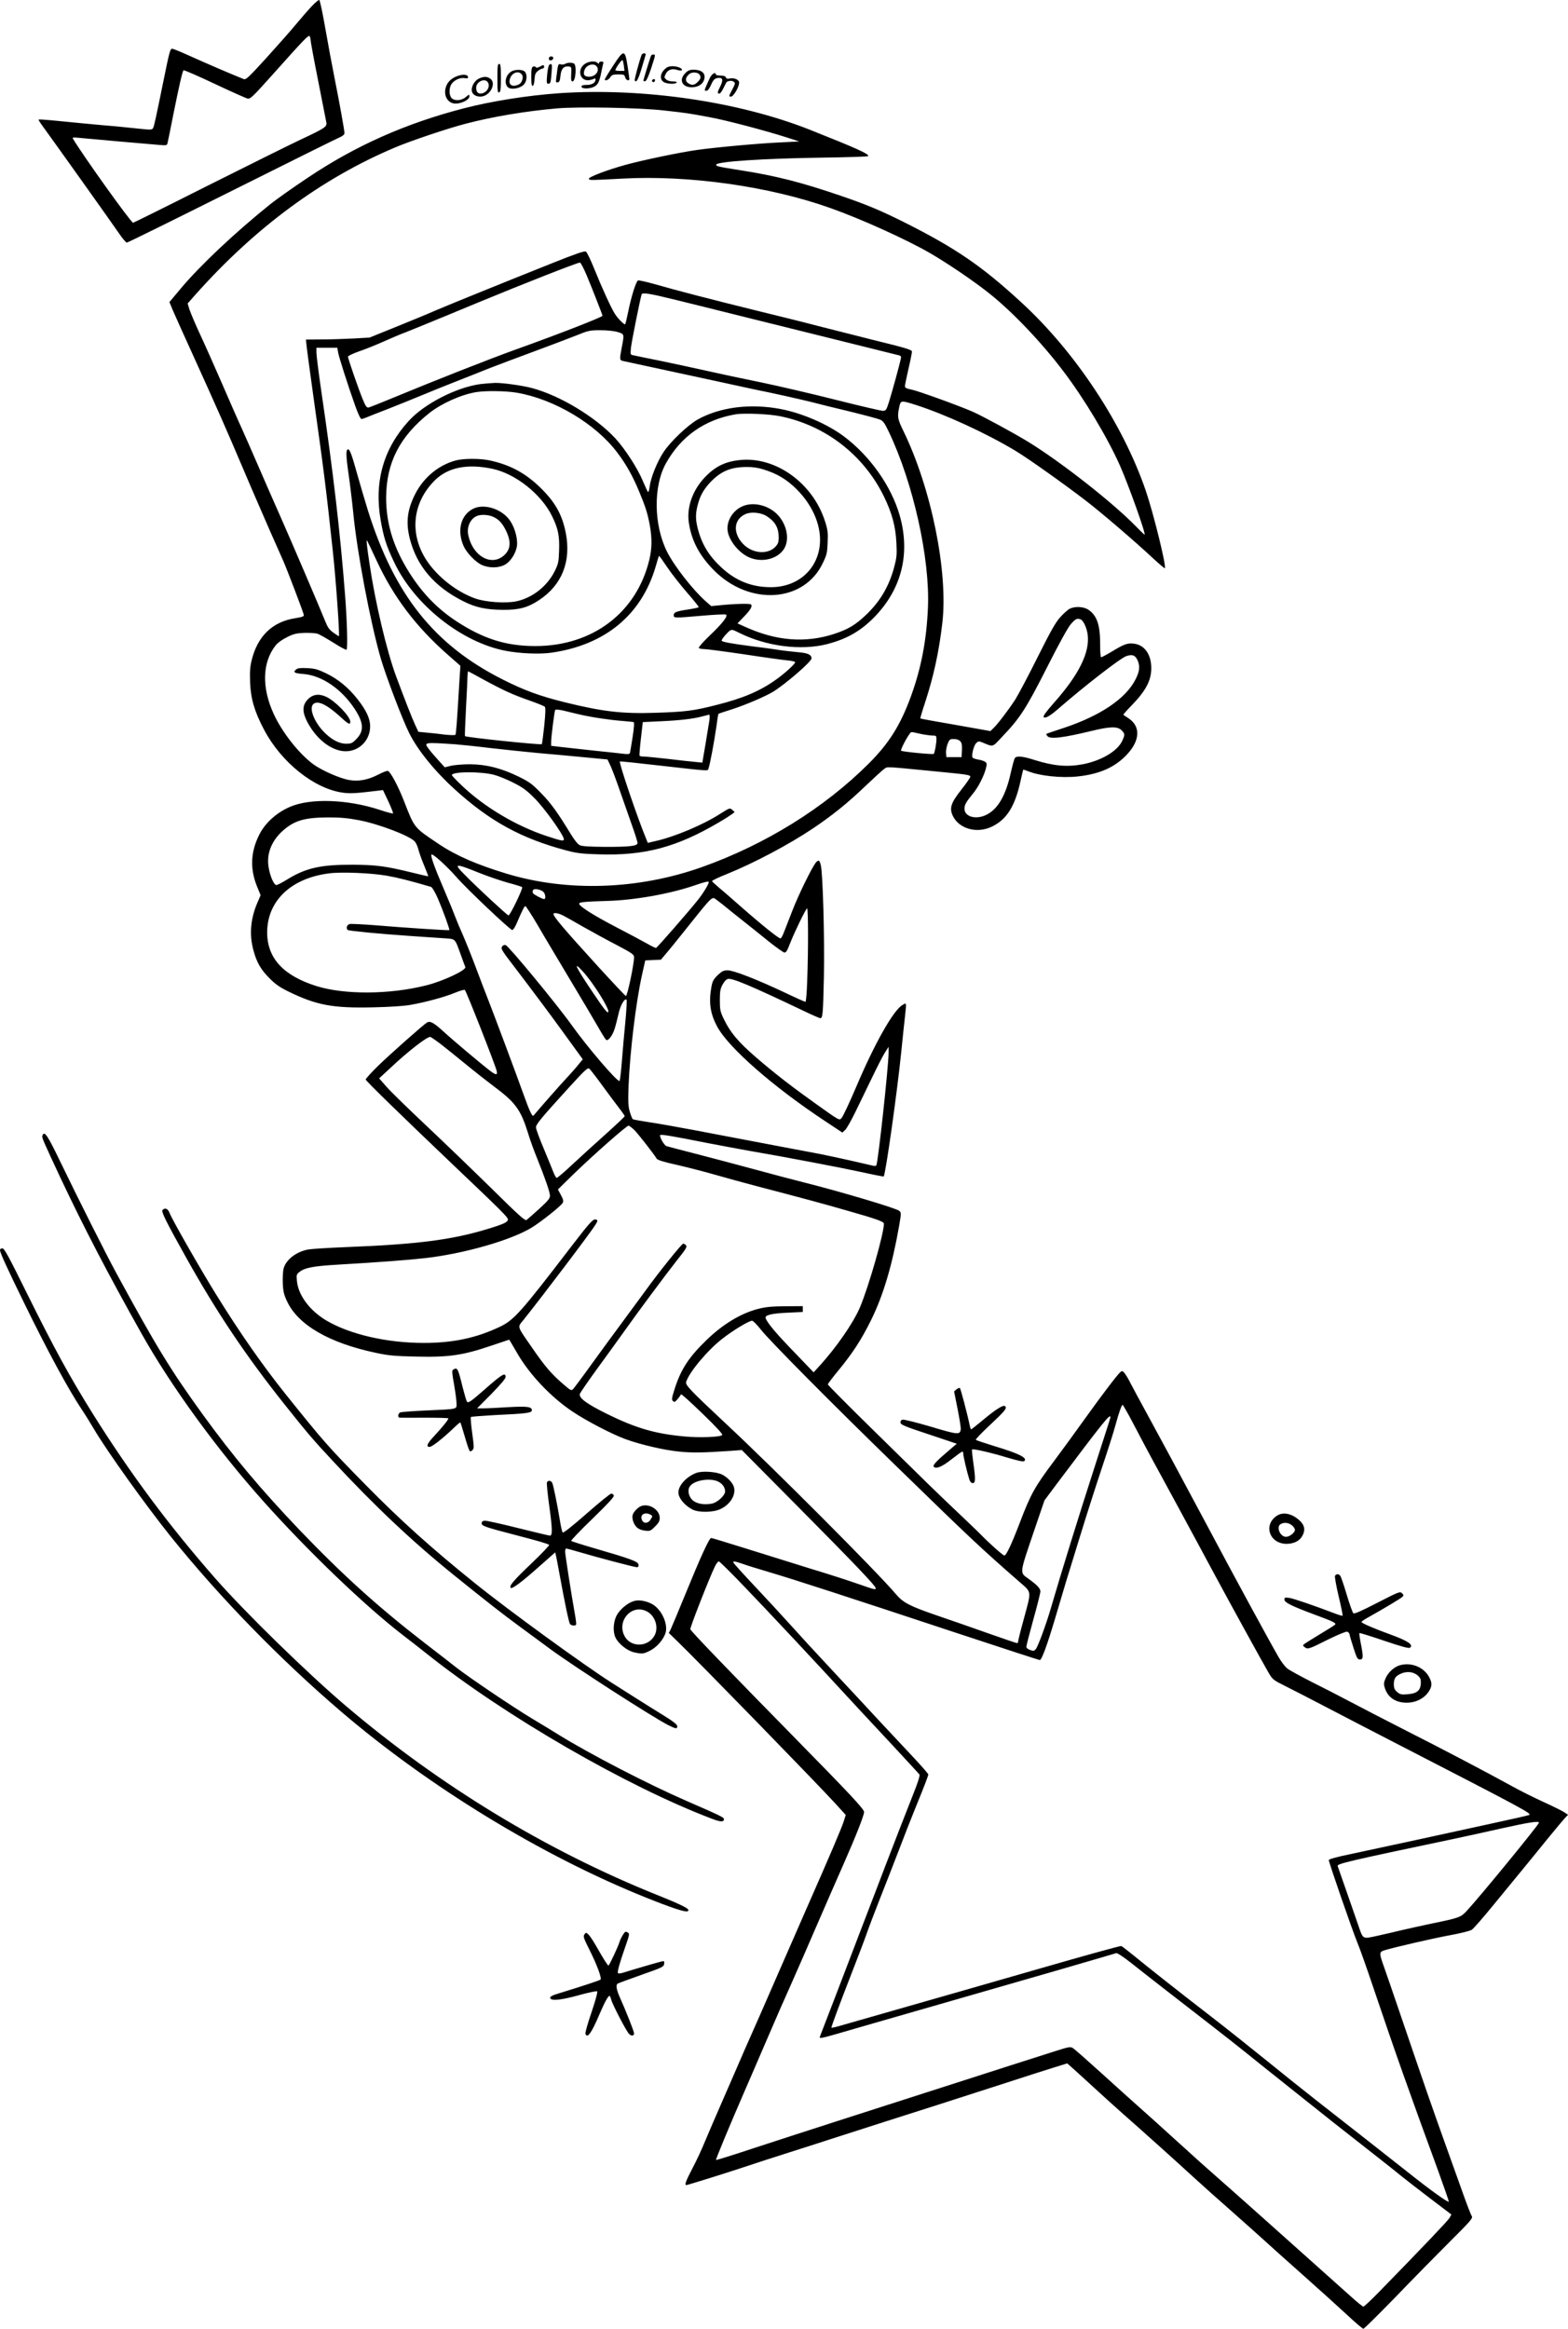 <?xml version="1.0" encoding="UTF-8"?>
<svg xmlns="http://www.w3.org/2000/svg" version="1.0" viewBox="0 0 1342.867 1993.701" preserveAspectRatio="xMidYMid meet">
  <g transform="translate(-13,1996.701) scale(0.1,-0.1)" fill="#000000" stroke="none">
    <path d="M2804 19918 c-28 -29 -88 -98 -134 -153 -45 -55 -161 -186 -257 -292 -155 -170 -177 -191 -196 -183 -124 50 -274 114 -486 209 -62 28 -119 51 -127 51 -16 0 -23 -24 -73 -270 -71 -349 -81 -391 -90 -409 -9 -16 -17 -17 -128 -5 -65 7 -201 21 -303 29 -102 9 -266 25 -365 35 -99 10 -182 16 -184 14 -3 -2 9 -22 25 -44 125 -172 586 -819 664 -932 29 -43 59 -78 66 -78 8 0 413 200 901 444 489 244 905 451 926 459 23 10 37 23 37 34 0 25 -43 262 -86 478 -20 99 -55 288 -78 419 -23 132 -46 241 -52 243 -5 2 -32 -20 -60 -49z m-14 -294 c0 -12 29 -170 65 -350 36 -181 67 -341 70 -356 6 -36 -11 -48 -220 -146 -94 -44 -453 -223 -799 -396 -345 -174 -632 -316 -636 -316 -18 0 -427 572 -515 719 -7 12 2 13 51 8 69 -7 601 -54 691 -61 58 -5 63 -4 68 17 3 12 26 123 50 247 51 252 77 366 87 375 4 4 123 -48 265 -115 142 -67 270 -124 284 -127 23 -4 45 17 199 189 290 324 323 359 332 345 4 -6 8 -22 8 -33z M5380 19403 c-39 -59 -70 -111 -70 -115 0 -18 31 -6 46 17 14 21 24 25 69 25 48 0 53 -2 59 -25 6 -24 36 -36 36 -14 0 5 -7 57 -16 115 -22 139 -32 139 -124 -3z m93 0 l5 -43 -39 0 c-21 0 -39 3 -39 6 0 15 55 93 61 86 4 -4 9 -26 12 -49z M5625 19498 c-22 -60 -63 -213 -59 -220 14 -22 29 5 60 107 18 61 34 113 34 118 0 12 -30 8 -35 -5z M5707 19493 c-6 -10 -67 -208 -67 -217 0 -4 7 -6 16 -4 10 2 27 40 50 108 39 121 39 120 20 120 -8 0 -17 -3 -19 -7z M4843 19483 c-18 -6 -16 -33 1 -33 19 0 31 19 20 30 -5 4 -15 5 -21 3z M5131 19414 c-56 -47 -35 -134 33 -134 15 0 36 5 47 10 15 8 19 7 19 -4 0 -28 -30 -46 -76 -46 -32 0 -44 -4 -44 -15 0 -20 71 -20 109 0 32 16 45 43 62 130 6 33 14 65 16 72 3 8 -3 13 -16 13 -12 0 -21 -5 -21 -12 0 -9 -3 -9 -12 0 -22 22 -84 14 -117 -14z m111 -18 c25 -37 -13 -86 -67 -86 -41 0 -53 18 -39 58 16 46 83 63 106 28z M4970 19420 c-8 -5 -25 -7 -37 -4 -23 6 -24 6 -38 -109 -6 -44 -5 -48 12 -45 14 2 19 15 23 57 6 59 28 84 70 79 24 -3 25 -5 22 -65 -3 -50 0 -63 11 -63 28 0 38 144 11 154 -23 9 -57 7 -74 -4z M4390 19295 c0 -106 2 -124 15 -119 12 5 15 29 15 125 0 99 -3 119 -15 119 -13 0 -15 -21 -15 -125z M4834 19412 c-6 -4 -14 -42 -18 -84 -6 -67 -5 -78 9 -78 20 0 22 8 29 98 6 70 3 80 -20 64z M4750 19395 c-17 -9 -27 -10 -31 -3 -4 6 -14 8 -23 5 -13 -5 -16 -22 -16 -88 0 -60 3 -80 13 -77 7 3 13 26 15 56 2 41 8 55 29 72 14 11 32 20 39 20 8 0 14 7 14 15 0 18 -8 18 -40 0z M5819 19371 c-36 -37 -39 -83 -7 -105 25 -18 103 -22 113 -6 4 6 -10 10 -34 10 -23 0 -46 7 -55 16 -19 18 -19 17 -5 47 16 36 54 50 96 36 19 -6 37 -8 41 -4 14 13 -33 35 -76 35 -35 0 -49 -6 -73 -29z M4511 19356 c-64 -35 -68 -139 -6 -147 41 -6 94 12 115 38 24 31 26 85 4 107 -19 19 -80 20 -113 2z m84 -22 c11 -12 14 -25 10 -43 -9 -35 -24 -49 -62 -57 -41 -8 -61 22 -43 66 18 45 67 62 95 34z M5999 19341 c-57 -57 -28 -121 54 -121 52 0 93 23 106 61 19 55 -15 89 -89 89 -33 0 -48 -6 -71 -29z m123 -14 c13 -21 9 -37 -17 -62 -28 -29 -51 -31 -83 -9 -27 18 -22 49 11 77 23 20 75 17 89 -6z M6211 19303 c-10 -21 -26 -55 -34 -75 -15 -36 -15 -38 2 -38 13 0 25 16 40 49 21 49 35 61 72 61 31 0 32 -24 5 -78 -21 -42 -23 -51 -11 -56 11 -4 23 11 41 47 31 61 24 53 50 61 11 3 28 0 37 -6 16 -12 15 -17 -13 -70 -29 -55 -30 -58 -10 -58 22 0 70 82 70 120 0 25 -42 43 -80 35 -20 -4 -29 -2 -33 9 -4 11 -19 16 -47 16 -22 0 -40 5 -40 10 0 24 -31 7 -49 -27z M4047 19316 c-50 -18 -84 -50 -98 -93 -24 -74 16 -143 83 -143 52 0 118 34 118 61 0 20 -1 20 -31 -5 -37 -32 -97 -35 -122 -8 -24 26 -22 93 3 124 25 32 71 52 110 46 24 -4 30 -1 28 11 -4 21 -44 24 -91 7z M4233 19295 c-34 -15 -63 -59 -63 -98 0 -34 30 -57 74 -57 81 0 142 114 84 154 -27 19 -53 20 -95 1z m77 -36 c17 -31 -4 -75 -43 -89 -38 -13 -59 4 -59 46 0 54 79 87 102 43z M5715 19281 c-6 -11 9 -23 19 -14 9 9 7 23 -3 23 -6 0 -12 -4 -16 -9z M4920 19169 c-265 -18 -582 -68 -820 -130 -497 -129 -923 -318 -1335 -594 -126 -84 -270 -186 -320 -226 -301 -242 -599 -522 -766 -721 l-98 -117 28 -68 c16 -37 97 -218 181 -402 198 -436 285 -634 409 -926 56 -132 115 -269 131 -305 15 -36 67 -153 113 -260 47 -107 98 -222 113 -255 31 -70 172 -439 176 -463 2 -12 -13 -18 -76 -28 -194 -31 -321 -154 -371 -361 -14 -56 -16 -99 -13 -190 6 -140 38 -249 119 -402 146 -279 429 -506 674 -540 61 -9 116 -6 287 15 l58 7 46 -97 c25 -54 43 -100 40 -103 -3 -3 -55 11 -115 31 -274 90 -592 101 -766 26 -115 -49 -214 -138 -264 -238 -74 -146 -81 -289 -22 -438 l33 -81 -30 -70 c-57 -135 -68 -271 -31 -403 28 -104 63 -164 139 -240 51 -51 87 -76 165 -114 237 -115 376 -141 720 -133 142 3 264 11 320 21 128 22 303 70 387 106 40 16 75 26 79 22 15 -16 258 -635 273 -694 8 -36 -6 -36 -53 -1 -73 55 -327 269 -404 340 -81 74 -113 92 -140 76 -28 -16 -313 -268 -420 -372 -59 -58 -106 -110 -105 -116 3 -14 318 -320 743 -725 420 -399 475 -454 475 -473 0 -23 -37 -40 -176 -82 -305 -93 -601 -131 -1217 -155 -147 -6 -290 -15 -317 -20 -103 -19 -190 -87 -211 -162 -6 -24 -9 -81 -7 -128 3 -70 10 -98 36 -153 94 -203 362 -358 762 -442 106 -23 159 -28 345 -32 277 -7 399 11 638 92 l158 53 13 -21 c7 -12 32 -55 55 -94 106 -184 290 -378 476 -502 120 -80 339 -194 455 -236 128 -46 329 -93 454 -105 113 -12 210 -10 445 6 l94 7 485 -489 c488 -492 662 -675 662 -694 0 -15 -8 -13 -146 35 -70 25 -261 87 -424 136 -162 50 -415 129 -561 175 -147 46 -272 84 -278 84 -17 0 -90 -160 -222 -483 -61 -149 -118 -285 -126 -301 l-15 -29 78 -76 c173 -167 1187 -1208 1348 -1384 l89 -98 -17 -55 c-17 -54 -119 -294 -311 -729 -53 -121 -148 -337 -210 -480 -62 -143 -148 -339 -190 -435 -144 -325 -157 -355 -215 -490 -32 -74 -93 -214 -135 -310 -42 -96 -99 -228 -126 -293 -26 -65 -75 -170 -109 -234 -57 -109 -69 -143 -52 -143 10 0 370 112 527 165 72 24 231 76 355 115 124 39 306 98 405 130 99 32 281 90 405 130 275 87 608 194 1045 335 182 59 374 121 428 137 l97 30 43 -38 c23 -20 109 -99 190 -173 81 -75 193 -175 248 -224 112 -98 434 -386 609 -547 63 -58 209 -188 325 -290 115 -102 241 -214 280 -250 39 -36 185 -167 325 -291 140 -124 311 -279 380 -343 68 -64 130 -116 136 -116 7 0 131 123 276 272 144 150 354 363 464 473 176 175 200 203 189 218 -6 9 -37 87 -68 174 -31 87 -109 304 -173 483 -114 320 -141 396 -374 1080 -65 190 -129 378 -144 418 -34 96 -33 108 7 121 83 26 418 103 564 130 89 16 173 37 188 47 14 9 98 105 186 213 88 108 198 241 243 296 45 55 143 174 216 265 74 91 145 175 157 187 l22 23 -29 20 c-15 11 -96 51 -179 89 -83 38 -204 98 -268 134 -231 127 -593 317 -913 479 -179 91 -395 203 -480 248 -85 45 -234 122 -331 170 -96 49 -190 100 -207 115 -18 15 -50 57 -71 94 -74 127 -375 680 -628 1156 -241 451 -376 702 -498 925 -62 113 -126 232 -143 265 -16 33 -39 71 -50 85 -17 21 -22 23 -37 10 -25 -21 -156 -193 -308 -405 -74 -104 -193 -267 -264 -362 -162 -216 -197 -280 -289 -522 -73 -190 -116 -281 -133 -281 -11 0 -129 105 -196 174 -27 28 -122 119 -209 201 -88 83 -202 193 -255 245 -53 52 -266 261 -474 465 -207 203 -377 374 -377 380 0 5 41 60 91 120 123 150 195 261 278 428 106 214 182 472 241 807 19 112 19 115 1 131 -28 23 -498 163 -816 243 -77 19 -266 69 -420 111 -154 42 -383 102 -510 135 -126 32 -238 62 -248 65 -20 8 -61 81 -53 94 6 8 100 -7 390 -65 98 -19 265 -50 370 -69 321 -55 781 -143 971 -184 99 -22 181 -38 183 -36 16 15 116 723 151 1070 11 110 25 243 31 295 14 131 15 124 -21 103 -78 -45 -239 -330 -397 -703 -58 -136 -108 -242 -124 -264 -19 -24 -18 -24 -221 121 -201 143 -347 256 -502 389 -158 135 -232 222 -289 343 -28 59 -31 76 -31 156 0 74 4 97 23 132 14 26 31 45 46 49 37 9 194 -57 635 -267 79 -38 149 -69 156 -69 21 0 24 32 31 350 7 326 -9 899 -27 963 -11 41 -19 45 -41 20 -32 -37 -150 -277 -203 -415 -31 -79 -63 -163 -73 -187 -9 -24 -21 -46 -27 -48 -13 -4 -160 114 -342 274 -80 71 -167 146 -194 168 -26 22 -49 44 -51 48 -2 5 56 33 127 61 228 92 529 251 735 389 167 112 299 218 449 362 77 73 151 141 165 150 29 19 -4 21 426 -21 288 -28 310 -31 310 -47 0 -7 -33 -55 -74 -107 -91 -115 -106 -159 -78 -223 51 -115 207 -160 337 -97 128 62 198 174 246 394 10 49 21 91 22 93 2 2 20 -4 40 -12 99 -41 288 -61 431 -45 188 21 318 80 419 189 111 119 116 239 14 307 -23 16 -44 30 -46 31 -3 2 27 36 66 76 126 129 173 218 173 325 -1 113 -54 192 -139 207 -59 10 -90 0 -190 -61 -50 -30 -95 -54 -100 -54 -6 0 -9 43 -9 103 1 171 -26 254 -101 304 -40 27 -116 31 -160 8 -15 -7 -51 -39 -79 -70 -41 -45 -81 -115 -196 -345 -79 -159 -166 -322 -191 -362 -58 -89 -154 -215 -188 -246 l-25 -24 -298 53 c-165 28 -300 53 -302 55 -2 1 17 66 43 144 71 219 116 424 145 670 52 438 -94 1157 -334 1649 -49 100 -52 120 -35 201 13 61 14 61 146 19 249 -80 599 -241 849 -391 105 -63 421 -287 604 -428 138 -106 421 -349 573 -491 54 -50 100 -89 103 -87 15 15 -97 469 -163 663 -196 572 -603 1188 -1066 1613 -340 313 -563 465 -1007 688 -203 101 -320 150 -540 225 -340 116 -555 171 -863 219 -191 30 -211 35 -202 49 15 25 407 51 888 58 224 3 410 9 412 13 11 18 -99 67 -499 226 -612 242 -1428 361 -2146 313z m899 -148 c204 -23 203 -23 386 -57 139 -25 465 -111 655 -171 l115 -37 -160 -8 c-180 -8 -544 -41 -710 -64 -146 -20 -463 -86 -617 -128 -156 -43 -320 -105 -315 -120 5 -13 7 -13 288 2 569 31 1258 -66 1780 -252 261 -92 654 -270 854 -386 152 -88 379 -242 510 -347 196 -156 444 -416 631 -663 178 -234 378 -567 486 -810 75 -170 225 -590 210 -590 -3 0 -39 35 -81 78 -196 200 -636 545 -913 715 -113 70 -399 225 -477 259 -116 51 -470 179 -522 189 -46 9 -59 16 -59 30 0 9 14 76 30 147 17 72 30 138 30 149 0 15 -47 30 -333 100 -182 46 -399 101 -482 122 -82 22 -307 78 -500 125 -390 96 -707 178 -894 232 -68 19 -130 33 -137 30 -16 -6 -58 -137 -84 -268 -12 -57 -23 -105 -26 -107 -7 -7 -64 50 -88 89 -31 48 -109 218 -176 384 -31 77 -63 144 -72 149 -11 8 -86 -18 -284 -97 -446 -178 -882 -355 -1004 -407 -63 -28 -216 -91 -340 -141 l-225 -91 -140 -8 c-77 -4 -200 -8 -273 -8 l-132 -1 6 -57 c3 -32 30 -229 59 -438 87 -617 108 -782 164 -1305 28 -252 62 -740 53 -740 -2 0 -23 14 -47 31 -35 25 -49 45 -70 98 -49 122 -277 654 -377 881 -55 124 -143 324 -195 445 -52 121 -118 269 -145 330 -28 60 -101 227 -163 370 -62 143 -147 334 -189 424 -42 90 -83 188 -93 217 l-16 53 69 78 c511 573 1079 992 1706 1257 134 57 464 168 611 205 234 61 513 107 777 130 181 16 709 6 919 -18z m-666 -1408 c47 -112 137 -342 137 -349 0 -11 -354 -150 -745 -290 -228 -82 -692 -265 -1035 -407 -113 -47 -214 -87 -224 -89 -15 -2 -25 11 -48 67 -36 86 -128 352 -128 369 0 6 44 27 98 46 53 18 147 56 207 83 61 27 127 55 147 63 36 13 229 91 660 270 379 157 850 342 874 343 7 1 32 -47 57 -106z m767 -214 c107 -26 359 -89 560 -139 201 -50 583 -145 850 -211 267 -66 493 -123 503 -125 13 -4 16 -12 11 -32 -11 -52 -76 -288 -100 -364 -23 -73 -27 -78 -54 -78 -15 0 -196 42 -402 94 -205 52 -494 119 -643 150 -148 30 -360 75 -470 100 -110 25 -290 63 -400 86 -110 22 -211 43 -224 46 -23 5 -23 7 -17 67 6 54 80 421 91 454 6 18 67 8 295 -48z m-502 -274 c60 -18 59 -16 37 -132 -20 -105 -20 -110 13 -117 38 -8 537 -116 857 -185 149 -33 286 -62 305 -66 95 -18 366 -79 450 -100 52 -14 198 -50 324 -80 126 -31 243 -62 262 -70 27 -11 40 -29 77 -107 209 -439 352 -1083 334 -1503 -12 -279 -57 -515 -144 -755 -90 -248 -187 -404 -362 -579 -380 -380 -886 -694 -1429 -887 -545 -194 -1152 -214 -1672 -57 -257 78 -435 155 -585 256 -212 142 -204 133 -294 363 -51 131 -116 253 -139 261 -7 3 -43 -11 -80 -30 -88 -46 -168 -62 -250 -48 -79 13 -237 82 -310 136 -121 89 -265 271 -338 430 -104 226 -98 441 16 586 19 24 57 51 98 71 55 28 80 34 149 37 46 1 97 -2 114 -8 17 -6 78 -41 136 -77 57 -37 107 -63 111 -59 11 10 4 254 -13 470 -41 531 -102 1054 -200 1720 -25 170 -45 329 -45 352 l0 43 90 0 89 0 6 -37 c7 -42 84 -283 147 -460 25 -69 45 -113 54 -113 7 0 28 7 46 15 18 8 98 39 178 70 79 31 210 84 290 117 80 33 217 89 305 123 88 35 212 83 275 109 63 25 232 88 375 141 143 53 310 116 370 140 103 42 116 45 206 45 57 0 116 -6 147 -15z m3967 -2461 c23 -9 53 -73 60 -130 20 -151 -75 -344 -289 -584 -66 -75 -95 -115 -88 -122 14 -14 54 9 123 69 229 199 536 437 585 453 53 18 79 7 99 -42 19 -49 14 -90 -20 -157 -83 -165 -302 -312 -615 -416 -80 -26 -147 -49 -149 -51 -2 -2 2 -10 9 -19 24 -28 133 -15 385 46 152 37 217 38 250 4 30 -29 30 -38 6 -90 -40 -88 -178 -170 -338 -201 -134 -25 -248 -15 -411 36 -99 32 -153 38 -170 18 -6 -7 -22 -67 -37 -133 -42 -190 -111 -307 -208 -354 -90 -44 -187 -16 -187 52 0 34 13 57 71 128 45 53 93 147 111 212 11 44 11 50 -5 62 -10 7 -36 16 -59 19 -24 4 -45 12 -49 17 -11 18 10 103 31 124 17 17 24 18 50 7 102 -41 83 -47 174 49 152 159 203 238 382 591 106 210 180 343 205 372 41 46 53 52 84 40z m-1375 -979 c36 -8 82 -14 103 -15 35 0 37 -2 37 -32 -1 -40 -15 -116 -23 -125 -8 -7 -269 18 -280 27 -7 6 46 110 76 148 11 15 7 15 87 -3z m344 -64 c13 -14 16 -33 14 -77 l-3 -59 -65 0 -65 0 -3 34 c-2 19 4 54 13 78 16 40 19 43 54 43 24 0 44 -7 55 -19z m-5154 -675 c171 -32 440 -134 483 -184 10 -11 25 -44 32 -74 8 -29 30 -91 50 -137 19 -47 34 -85 32 -86 -1 -1 -62 13 -135 31 -229 56 -310 67 -512 68 -270 1 -398 -27 -555 -123 -45 -28 -89 -51 -98 -51 -21 0 -55 77 -67 155 -18 113 25 222 120 308 99 89 186 115 390 116 101 0 166 -5 260 -23z m840 -489 c87 -100 459 -452 477 -452 8 0 24 25 37 55 44 104 67 150 75 150 5 0 51 -71 102 -157 50 -87 179 -302 284 -478 106 -176 215 -362 244 -412 29 -51 57 -96 63 -99 17 -11 54 38 71 93 9 26 23 83 33 126 16 76 53 141 70 125 4 -4 -1 -88 -10 -185 -10 -98 -23 -251 -30 -340 -7 -90 -16 -166 -20 -170 -15 -15 -276 289 -413 482 -122 171 -533 669 -561 680 -20 8 -42 -13 -35 -33 3 -9 24 -42 47 -72 23 -30 98 -129 167 -220 69 -91 206 -274 303 -408 l177 -244 -38 -46 c-20 -26 -67 -78 -103 -117 -51 -54 -227 -254 -281 -319 -10 -12 -34 38 -84 178 -74 206 -261 705 -305 816 -23 58 -71 184 -107 280 -36 96 -86 220 -110 275 -25 55 -53 123 -63 150 -10 28 -52 131 -94 229 -87 202 -119 293 -111 307 8 13 131 -98 215 -194z m197 36 c73 -29 184 -67 246 -84 61 -16 115 -33 119 -37 9 -9 -103 -242 -117 -242 -10 0 -269 239 -377 350 -97 97 -84 99 129 13z m-795 -23 c97 -17 199 -43 380 -96 9 -3 34 -45 57 -97 44 -102 104 -267 99 -273 -5 -4 -375 20 -637 42 -106 8 -204 13 -217 10 -24 -6 -33 -39 -15 -51 14 -8 260 -32 521 -50 124 -8 262 -18 308 -21 95 -7 86 2 137 -137 18 -51 36 -100 40 -109 11 -26 -190 -121 -335 -157 -313 -79 -700 -81 -940 -6 -285 90 -422 240 -422 460 1 270 205 464 531 505 104 14 362 3 493 -20z m2758 -55 c0 -18 -50 -99 -95 -155 -80 -100 -346 -405 -356 -408 -4 -2 -39 14 -76 36 -37 21 -157 85 -265 141 -187 97 -318 179 -318 201 0 14 47 18 240 24 235 6 544 62 752 134 83 29 118 37 118 27z m-1417 -83 c18 -16 24 -62 7 -62 -16 0 -88 38 -95 50 -4 6 -4 17 -1 25 7 18 62 10 89 -13z m1534 -107 c37 -31 113 -91 168 -135 55 -43 156 -124 225 -180 69 -55 131 -99 139 -98 16 3 21 12 51 88 37 94 133 290 142 290 10 0 11 -363 1 -618 -3 -100 -10 -182 -15 -182 -5 0 -84 35 -176 79 -239 113 -440 191 -490 191 -35 0 -48 -6 -86 -42 -38 -38 -45 -51 -55 -109 -22 -127 -7 -222 50 -329 97 -182 482 -519 934 -817 l139 -92 24 22 c13 12 53 83 89 157 36 74 100 207 143 295 42 88 91 183 108 210 l32 50 0 -50 c0 -113 -90 -940 -105 -965 -3 -4 -13 -6 -23 -4 -9 2 -93 21 -187 43 -93 21 -219 48 -280 60 -101 19 -315 59 -1060 201 -148 28 -327 60 -398 70 -70 11 -132 22 -137 25 -5 3 -17 32 -26 63 -14 47 -16 85 -11 222 12 294 62 710 115 950 l28 125 67 3 67 3 44 52 c25 29 84 102 132 162 237 297 249 311 276 314 4 1 37 -24 75 -54z m-1364 -96 c23 -12 98 -54 167 -94 69 -39 196 -109 283 -154 144 -76 157 -85 157 -110 0 -60 -57 -331 -70 -331 -4 0 -113 116 -243 258 -284 312 -377 421 -377 444 0 15 41 8 83 -13z m273 -615 c61 -88 114 -184 114 -204 0 -29 -29 5 -128 153 -152 225 -180 284 -94 191 26 -27 75 -90 108 -140z m-1321 -486 c44 -34 143 -114 220 -177 77 -63 183 -146 235 -185 183 -136 229 -198 291 -396 17 -58 52 -154 77 -215 71 -176 112 -295 112 -325 0 -23 -18 -44 -92 -112 -51 -46 -100 -89 -108 -95 -13 -10 -64 36 -300 269 -157 154 -409 397 -560 539 -151 142 -304 291 -339 331 l-64 73 94 87 c153 144 313 268 343 268 6 0 46 -28 91 -62z m1386 -358 c54 -74 119 -161 144 -193 25 -32 45 -62 45 -66 0 -4 -73 -73 -162 -153 -90 -80 -219 -198 -288 -262 -68 -64 -128 -115 -133 -113 -5 1 -16 21 -25 42 -8 22 -46 113 -83 203 -38 89 -69 174 -69 187 0 27 44 80 293 353 126 138 151 161 164 150 8 -7 60 -73 114 -148z m276 -382 c36 -38 161 -198 188 -242 7 -10 63 -28 169 -51 87 -20 236 -58 330 -85 94 -27 257 -72 361 -99 427 -112 551 -145 783 -212 240 -68 302 -91 302 -108 0 -85 -130 -538 -205 -716 -58 -136 -207 -351 -357 -513 l-40 -44 -166 173 c-154 159 -230 249 -245 291 -9 26 50 41 193 47 l125 6 0 25 0 25 -150 -1 c-120 -1 -167 -6 -234 -23 -149 -39 -300 -131 -439 -265 -154 -149 -222 -253 -276 -425 -23 -72 -25 -87 -13 -98 12 -12 18 -10 40 16 14 17 27 35 29 41 2 6 84 -68 183 -164 124 -120 177 -178 170 -185 -17 -17 -192 -24 -321 -12 -251 23 -414 70 -659 190 -179 88 -250 140 -239 175 4 11 71 109 149 216 78 107 176 242 217 300 145 204 363 496 459 619 84 105 96 125 84 137 -7 8 -18 14 -24 14 -12 0 -208 -243 -321 -400 -46 -63 -134 -182 -195 -265 -61 -82 -178 -242 -260 -355 -81 -113 -156 -213 -165 -223 -17 -18 -20 -17 -86 40 -102 88 -158 153 -265 309 -136 196 -129 175 -75 242 158 197 581 756 617 816 19 32 19 37 4 42 -24 9 -50 -19 -209 -226 -439 -573 -495 -636 -620 -694 -199 -94 -397 -136 -647 -136 -315 0 -633 73 -834 192 -142 84 -241 217 -252 338 -5 53 -4 58 22 78 46 36 119 50 325 62 344 20 611 40 750 56 335 38 735 153 913 261 77 47 253 186 266 212 8 15 5 30 -15 67 l-26 48 135 132 c169 164 453 414 470 414 7 0 31 -19 54 -42z m1080 -1705 c73 -93 604 -629 1159 -1168 631 -614 716 -695 1054 -990 108 -95 105 -70 37 -322 -26 -94 -47 -179 -47 -187 0 -9 -5 -16 -10 -16 -6 0 -119 39 -253 86 -133 47 -327 115 -431 150 -233 80 -292 110 -353 183 -158 187 -1043 1075 -1463 1466 -297 278 -341 324 -334 350 24 82 182 271 309 370 92 72 229 155 256 155 9 0 43 -35 76 -77z m3152 -735 c27 -51 83 -156 123 -233 41 -77 101 -189 135 -250 33 -60 106 -195 163 -300 56 -104 131 -242 165 -305 34 -63 97 -180 140 -260 130 -242 421 -771 464 -844 40 -69 41 -70 153 -126 62 -31 226 -115 363 -187 138 -72 396 -206 575 -298 1130 -582 1172 -605 1144 -617 -10 -4 -145 -35 -299 -68 -154 -34 -453 -99 -665 -145 -212 -46 -467 -101 -567 -122 -113 -23 -183 -43 -183 -50 0 -20 205 -612 245 -708 21 -49 79 -214 130 -365 202 -598 310 -901 564 -1594 50 -138 90 -254 89 -258 -4 -12 -169 107 -363 262 -171 135 -455 358 -780 612 -110 86 -303 241 -430 344 -126 102 -331 265 -455 361 -288 222 -547 427 -669 527 -53 43 -101 80 -108 83 -7 3 -324 -85 -705 -195 -381 -110 -902 -259 -1158 -332 -256 -73 -500 -143 -542 -155 -43 -13 -78 -20 -78 -17 0 12 80 226 170 457 54 138 114 295 133 350 19 55 70 188 112 295 43 107 115 294 162 415 46 121 108 279 137 350 89 218 116 290 116 301 0 5 -53 66 -117 135 -65 69 -197 210 -294 314 -97 105 -283 305 -414 445 -131 140 -293 316 -359 390 -67 74 -203 222 -303 328 -101 107 -183 198 -183 203 0 13 10 11 76 -11 32 -12 142 -46 244 -76 221 -66 622 -196 1580 -513 393 -130 719 -236 725 -236 16 0 62 124 131 356 92 312 90 304 209 689 58 190 146 464 195 610 49 146 101 309 115 363 26 96 51 167 59 167 3 0 27 -42 55 -92z m-159 -14 c0 -3 -18 -63 -41 -132 -22 -70 -65 -201 -94 -292 -139 -431 -282 -891 -375 -1210 -38 -132 -110 -328 -129 -351 -14 -17 -20 -18 -48 -8 -21 7 -33 18 -33 29 0 9 27 114 60 233 33 118 60 226 60 239 0 26 -25 53 -102 109 -77 55 -79 36 49 413 l88 258 106 142 c397 528 459 606 459 570z m-3129 -1457 c208 -216 626 -663 859 -917 63 -69 230 -248 370 -398 140 -151 259 -279 264 -286 6 -9 -12 -67 -54 -172 -72 -182 -144 -367 -235 -604 -34 -91 -127 -331 -205 -535 -78 -203 -177 -462 -220 -575 -43 -113 -92 -240 -109 -283 -17 -43 -31 -80 -31 -82 0 -10 30 -4 131 25 57 17 502 145 989 285 870 250 1136 327 1315 380 50 15 97 29 105 31 8 3 65 -35 126 -83 61 -49 196 -154 300 -235 104 -80 275 -213 379 -294 105 -81 243 -190 309 -243 65 -53 167 -134 226 -181 59 -47 175 -139 257 -205 172 -138 351 -279 608 -480 99 -77 208 -164 243 -193 35 -28 144 -113 243 -188 l179 -136 -17 -30 c-16 -26 -207 -227 -601 -631 -68 -70 -129 -127 -136 -127 -6 0 -52 37 -103 83 -50 45 -164 147 -254 227 -89 80 -313 280 -498 445 -185 165 -372 331 -416 369 -78 68 -128 113 -385 346 -69 63 -182 165 -250 225 -69 61 -221 198 -340 306 -118 107 -227 203 -240 211 -24 15 -33 13 -165 -29 -77 -25 -243 -78 -370 -118 -232 -74 -682 -219 -1485 -477 -239 -77 -570 -184 -734 -238 -165 -55 -302 -97 -304 -95 -4 4 115 291 245 590 36 83 121 278 188 435 67 157 161 371 208 475 47 105 149 339 227 520 79 182 179 411 223 510 107 243 177 420 177 449 0 25 -112 145 -604 646 -568 578 -881 904 -884 919 -3 16 164 442 209 534 12 26 28 47 35 47 6 0 108 -100 225 -223z m6799 -2014 c0 -17 -506 -634 -619 -756 -50 -54 -66 -60 -291 -106 -80 -17 -194 -42 -255 -56 -60 -15 -159 -37 -220 -51 -130 -28 -120 -33 -164 95 -43 125 -168 483 -175 502 -8 20 86 42 999 234 94 20 278 60 410 90 229 51 315 64 315 48z M4246 16679 c-205 -27 -481 -168 -615 -315 -216 -236 -297 -519 -242 -844 26 -152 48 -222 116 -365 172 -365 578 -688 957 -760 121 -23 289 -30 389 -16 462 66 774 324 895 740 13 47 26 87 28 89 2 2 33 -41 69 -95 36 -54 113 -152 170 -218 58 -66 103 -123 101 -126 -2 -4 -41 -12 -86 -19 -107 -16 -128 -25 -128 -50 0 -25 3 -25 245 -4 102 9 192 13 201 10 24 -9 -28 -76 -141 -183 -53 -51 -94 -97 -90 -103 3 -5 24 -10 46 -10 22 0 174 -20 337 -44 163 -25 330 -48 370 -52 39 -3 72 -11 72 -16 0 -15 -91 -98 -165 -150 -139 -99 -284 -160 -512 -217 -192 -49 -262 -58 -513 -66 -290 -10 -455 9 -780 89 -221 55 -346 101 -535 196 -586 295 -928 725 -1155 1450 -28 91 -69 230 -91 309 -44 159 -63 211 -77 211 -21 0 -20 -51 3 -209 13 -92 31 -240 40 -331 32 -336 146 -938 236 -1250 46 -156 184 -520 244 -640 73 -146 219 -326 390 -481 303 -275 571 -421 960 -524 83 -22 129 -28 272 -32 392 -13 667 60 1029 273 50 29 101 62 113 71 l23 18 -21 19 c-20 18 -22 17 -103 -34 -145 -94 -390 -197 -556 -234 l-64 -15 -13 32 c-74 177 -238 661 -226 665 5 2 150 -13 322 -33 476 -53 427 -51 438 -23 11 30 46 213 66 352 8 61 16 111 18 112 1 1 52 19 114 38 124 40 290 112 356 152 111 70 327 257 327 284 0 33 -32 47 -120 54 -47 4 -125 13 -175 21 -49 8 -146 21 -215 29 -178 23 -260 38 -260 49 0 12 47 68 71 85 16 11 27 8 76 -17 235 -118 533 -156 758 -98 157 41 268 102 375 203 256 244 342 560 245 899 -72 251 -255 510 -479 677 -141 105 -356 198 -539 233 -261 50 -520 17 -711 -89 -85 -48 -233 -188 -293 -279 -54 -81 -109 -217 -119 -294 -3 -29 -10 -51 -14 -48 -4 2 -23 44 -44 93 -45 109 -152 274 -235 365 -172 185 -475 368 -716 432 -83 22 -249 45 -315 44 -30 -1 -86 -6 -124 -10z m310 -74 c321 -55 675 -266 860 -512 77 -101 133 -202 187 -332 56 -134 72 -186 92 -290 20 -111 19 -199 -4 -296 -109 -453 -486 -739 -976 -739 -249 0 -443 61 -671 209 -177 115 -314 260 -432 458 -120 202 -176 396 -175 607 2 296 116 519 370 721 104 82 270 157 401 179 80 13 255 11 348 -5z m2253 -201 c390 -78 718 -332 892 -689 69 -142 99 -255 106 -395 5 -103 3 -125 -20 -212 -44 -162 -120 -291 -241 -406 -92 -87 -153 -123 -275 -163 -245 -79 -493 -59 -756 60 l-69 31 51 53 c60 61 79 95 65 109 -10 10 -144 6 -279 -8 l-62 -6 -49 43 c-109 97 -267 299 -329 422 -115 229 -119 561 -10 757 129 232 333 375 597 420 72 12 284 3 379 -16z m-3451 -1242 c143 -307 334 -559 600 -794 l115 -101 -7 -106 c-23 -391 -30 -477 -36 -485 -5 -4 -45 -3 -92 2 -45 6 -115 14 -154 17 l-71 7 -26 56 c-29 62 -92 224 -168 428 -78 214 -175 622 -224 952 -24 160 -29 210 -21 201 2 -2 40 -82 84 -177z m913 -1013 c169 -92 252 -130 396 -180 65 -23 123 -46 129 -53 7 -8 6 -54 -5 -163 -9 -83 -18 -154 -21 -157 -9 -8 -648 58 -658 69 -2 2 2 111 9 242 7 131 13 255 13 275 1 21 3 38 5 38 2 0 61 -32 132 -71z m824 -299 c104 -24 258 -47 365 -55 47 -4 90 -8 96 -10 7 -2 5 -42 -8 -127 -10 -67 -21 -129 -23 -137 -4 -11 -18 -12 -58 -7 -28 4 -137 15 -242 26 -104 11 -232 25 -282 31 l-93 11 0 32 c0 42 28 265 35 276 3 4 33 2 68 -6 34 -9 98 -23 142 -34z m1111 -47 c-4 -27 -19 -119 -34 -207 l-27 -158 -60 6 c-33 3 -139 14 -235 26 -96 11 -189 20 -207 20 -17 0 -34 3 -36 8 -2 4 3 70 12 147 l16 140 149 7 c164 7 286 21 361 42 28 7 54 14 59 15 4 0 5 -20 2 -46z m-2176 -208 c47 -4 177 -17 290 -31 113 -13 302 -33 420 -44 118 -10 300 -27 404 -37 l189 -18 28 -60 c15 -33 52 -132 82 -220 31 -88 76 -218 101 -288 25 -70 46 -136 46 -147 0 -26 -66 -34 -287 -33 -130 1 -190 5 -209 15 -17 8 -48 48 -81 103 -108 177 -167 259 -252 345 -75 77 -99 94 -191 139 -148 72 -275 104 -415 105 -60 0 -134 -6 -163 -13 l-53 -13 -57 63 c-31 34 -67 76 -79 93 -45 59 -44 59 227 41z m330 -261 c36 -9 110 -39 165 -67 83 -42 115 -65 185 -136 80 -80 235 -295 248 -343 6 -26 -12 -23 -151 23 -258 86 -527 246 -719 428 -48 46 -88 87 -88 92 0 31 243 33 360 3z M4033 16025 c-158 -43 -291 -159 -362 -318 -55 -121 -64 -223 -31 -353 60 -234 211 -411 459 -535 106 -53 191 -71 336 -73 140 -1 216 19 314 85 194 129 273 329 227 571 -31 158 -90 265 -217 389 -130 127 -261 197 -438 235 -84 17 -220 17 -288 -1z m312 -71 c198 -41 421 -217 513 -406 53 -108 65 -171 60 -299 -3 -94 -7 -111 -38 -173 -64 -128 -191 -228 -328 -257 -92 -19 -263 -7 -351 24 -160 56 -328 188 -420 330 -146 226 -119 489 71 680 112 112 277 146 493 101z M4179 15610 c-104 -55 -136 -186 -79 -317 25 -57 101 -137 155 -162 62 -29 147 -28 200 2 51 29 96 102 103 166 6 71 -27 175 -75 230 -75 89 -218 127 -304 81z m169 -65 c50 -21 79 -51 110 -110 52 -102 48 -170 -13 -224 -108 -94 -265 -6 -304 172 -16 71 16 143 74 167 32 14 93 11 133 -5z M6462 16028 c-126 -14 -211 -57 -300 -152 -103 -111 -153 -256 -132 -388 23 -151 91 -279 214 -403 305 -308 773 -277 933 62 34 70 38 88 41 175 4 85 1 109 -22 181 -104 329 -426 560 -734 525z m204 -79 c120 -37 202 -86 289 -173 144 -145 217 -329 194 -491 -29 -206 -197 -345 -417 -345 -164 0 -300 54 -423 168 -109 101 -169 200 -204 337 -19 75 -19 125 0 198 21 81 50 132 108 195 90 94 173 130 308 131 52 1 99 -6 145 -20z M6485 15631 c-74 -34 -125 -111 -125 -188 0 -84 84 -199 178 -244 101 -49 232 -26 296 54 64 79 41 221 -49 312 -80 80 -209 108 -300 66z m213 -84 c66 -43 95 -90 100 -158 3 -44 0 -65 -12 -84 -58 -89 -206 -86 -293 6 -89 94 -80 210 22 255 47 22 135 13 183 -19z M2668 14237 c-32 -25 -19 -34 59 -40 159 -12 329 -128 443 -303 76 -117 79 -187 10 -256 -33 -34 -43 -38 -86 -38 -62 0 -131 38 -196 107 -80 86 -121 196 -86 231 36 36 114 0 231 -106 71 -66 87 -73 87 -44 0 46 -131 180 -209 215 -63 28 -116 19 -158 -27 -44 -48 -45 -103 -4 -184 69 -134 177 -229 287 -252 133 -28 254 72 254 209 0 67 -34 139 -111 236 -77 97 -165 169 -267 218 -71 34 -96 41 -160 44 -56 3 -82 0 -94 -10z M493 10245 c-6 -17 5 -41 154 -360 203 -430 403 -815 695 -1335 254 -452 645 -989 1043 -1435 385 -431 871 -897 1200 -1150 50 -38 142 -110 205 -160 667 -531 1712 -1134 2438 -1409 72 -28 102 -29 102 -3 0 15 -26 28 -325 158 -328 143 -821 398 -1088 563 -56 35 -160 98 -232 141 -163 98 -528 344 -643 433 -48 38 -168 131 -267 207 -402 310 -709 587 -1079 973 -333 349 -572 634 -830 990 -276 381 -399 583 -741 1212 -90 166 -331 645 -472 938 -119 246 -142 281 -160 237z M1522 9608 c-13 -13 28 -96 208 -418 259 -462 504 -828 839 -1249 192 -241 242 -300 411 -481 357 -385 685 -694 1045 -984 287 -231 403 -322 565 -441 96 -71 209 -153 250 -184 199 -147 883 -588 1017 -655 63 -31 73 -32 73 -7 0 14 -33 40 -117 92 -65 40 -174 108 -243 152 -69 44 -161 102 -205 130 -238 152 -884 621 -1170 852 -364 293 -631 532 -930 836 -324 329 -364 375 -692 784 -197 247 -393 527 -596 856 -129 208 -373 634 -395 692 -15 38 -38 47 -60 25z M130 9265 c0 -22 61 -156 215 -470 187 -383 370 -722 482 -890 33 -49 83 -130 111 -178 113 -190 439 -646 658 -919 415 -515 927 -1042 1454 -1493 755 -646 1722 -1236 2611 -1593 217 -87 335 -126 356 -118 35 14 -25 46 -262 141 -943 379 -1854 931 -2659 1614 -330 280 -870 807 -1123 1096 -395 450 -727 896 -1046 1405 -200 320 -331 559 -573 1048 -151 305 -187 372 -204 372 -11 0 -20 -7 -20 -15z M4011 8241 c-12 -7 -10 -28 8 -128 11 -65 21 -138 21 -161 0 -51 16 -48 -255 -60 -115 -5 -218 -13 -227 -17 -20 -8 -24 -45 -5 -45 6 -1 103 0 215 0 111 0 202 -2 202 -6 0 -12 -51 -75 -117 -146 -65 -69 -78 -98 -43 -98 20 0 117 76 207 163 29 28 54 49 56 46 2 -2 18 -56 37 -119 18 -63 37 -119 42 -125 5 -6 14 -3 24 7 15 14 14 27 -2 147 -10 72 -15 133 -11 137 3 3 93 10 199 16 283 13 323 19 323 42 0 30 -41 35 -203 26 -81 -5 -174 -10 -206 -10 l-60 0 122 123 c80 82 122 131 122 145 0 43 -29 26 -179 -106 -115 -101 -139 -118 -151 -106 -5 5 -20 56 -35 114 -44 177 -47 184 -84 161z M8322 8073 l-21 -18 30 -150 c16 -82 29 -161 27 -174 -6 -49 -23 -48 -256 22 -123 36 -230 63 -242 60 -14 -4 -20 -12 -18 -26 3 -18 40 -33 243 -100 l239 -80 -54 -46 c-116 -98 -156 -139 -143 -151 20 -22 72 0 155 66 45 35 85 64 90 64 4 0 8 -9 8 -21 0 -21 32 -156 51 -216 7 -22 17 -33 30 -33 24 0 25 33 4 179 -8 57 -13 107 -10 109 8 8 158 -26 303 -70 95 -28 137 -37 145 -29 27 27 -43 63 -255 127 -84 26 -156 50 -161 54 -4 4 49 60 118 124 136 128 152 148 132 165 -16 13 -86 -32 -203 -131 -45 -37 -84 -68 -87 -68 -3 0 -8 15 -12 33 -19 93 -77 313 -84 320 -4 4 -17 0 -29 -10z M6093 7357 c-84 -32 -153 -107 -153 -167 0 -47 52 -111 120 -146 54 -28 181 -26 243 5 81 39 130 119 113 185 -9 36 -53 84 -100 108 -49 26 -174 34 -223 15z m181 -71 c40 -17 66 -51 66 -87 0 -35 -66 -96 -115 -105 -69 -13 -134 0 -167 33 -34 34 -42 89 -17 119 39 48 163 69 233 40z M4814 7275 c-3 -8 6 -102 21 -209 26 -186 27 -246 5 -246 -6 0 -128 29 -273 65 -144 36 -273 65 -287 63 -17 -2 -25 -9 -25 -22 0 -23 30 -33 295 -102 189 -49 271 -73 283 -83 4 -4 -67 -78 -157 -164 -150 -143 -188 -188 -172 -204 11 -12 97 52 236 176 l145 128 7 -31 c4 -17 17 -83 28 -146 47 -258 82 -425 92 -437 12 -14 44 -17 52 -5 2 4 -2 43 -10 87 -31 173 -84 512 -84 538 0 15 4 27 9 27 4 0 53 -13 107 -29 159 -47 477 -131 497 -131 13 0 18 6 15 23 -4 26 -68 49 -381 140 -103 30 -191 58 -195 62 -4 4 78 90 182 190 135 131 187 188 183 199 -4 9 -13 16 -22 16 -9 0 -104 -77 -211 -171 -122 -107 -199 -168 -205 -162 -5 5 -16 52 -24 104 -23 139 -56 302 -66 322 -12 21 -38 22 -45 2z M5620 7073 c-24 -9 -61 -46 -70 -70 -12 -30 5 -85 34 -112 16 -15 42 -25 70 -28 43 -5 48 -3 86 35 31 31 40 47 40 74 0 70 -90 127 -160 101z m81 -73 c19 -11 19 -12 2 -40 -20 -35 -57 -40 -73 -10 -25 47 19 77 71 50z M11066 6991 c-120 -79 -64 -241 83 -241 58 0 107 23 131 62 30 50 26 91 -13 131 -66 65 -145 84 -201 48z m128 -82 c14 -11 26 -29 26 -39 0 -24 -46 -60 -76 -60 -51 0 -87 86 -46 109 28 17 67 13 96 -10z M11563 6475 c-3 -9 11 -88 32 -176 21 -88 36 -162 33 -164 -2 -3 -33 6 -69 20 -176 67 -348 126 -386 132 -38 5 -43 4 -43 -14 0 -25 58 -54 256 -128 162 -60 187 -72 179 -86 -4 -5 -59 -40 -123 -78 -64 -39 -126 -77 -137 -85 -20 -16 -20 -16 -1 -31 26 -20 35 -17 202 67 78 38 150 68 160 66 10 -2 20 -12 22 -23 1 -11 17 -64 34 -117 28 -87 34 -98 55 -98 29 0 30 21 7 138 -9 45 -14 85 -12 88 3 3 99 -27 213 -66 154 -52 211 -67 221 -59 31 25 -18 58 -166 112 -136 49 -250 98 -250 108 0 4 24 21 53 37 131 73 283 164 296 177 14 13 13 17 -2 32 -17 17 -27 13 -212 -82 -142 -73 -197 -97 -205 -89 -7 7 -32 78 -57 160 -24 82 -49 154 -55 161 -14 18 -37 16 -45 -2z M5555 6259 c-54 -17 -121 -75 -146 -126 -28 -57 -31 -142 -6 -189 27 -53 102 -111 158 -123 70 -15 79 -14 135 14 54 27 106 83 130 141 33 78 -29 217 -116 261 -54 27 -114 36 -155 22z m110 -85 c78 -37 111 -144 67 -215 -59 -96 -202 -95 -253 1 -69 129 58 275 186 214z M12117 5710 c-47 -14 -98 -60 -119 -108 -17 -38 -19 -51 -9 -83 25 -83 92 -129 188 -129 86 0 163 43 199 112 20 39 17 65 -11 115 -48 81 -154 121 -248 93z m160 -92 c19 -18 23 -31 21 -67 -4 -59 -36 -83 -116 -89 -51 -4 -62 -1 -87 20 -22 19 -28 33 -28 66 0 44 12 66 47 84 58 31 121 26 163 -14z M5462 3398 c-11 -18 -23 -44 -27 -58 -11 -38 -87 -200 -94 -200 -7 0 -40 52 -105 166 -25 44 -55 89 -67 100 -20 18 -21 18 -34 0 -12 -16 -7 -32 45 -135 63 -126 105 -240 93 -252 -8 -7 -179 -63 -346 -114 -69 -21 -87 -30 -85 -43 6 -28 97 -18 253 26 77 21 144 35 149 31 6 -5 -14 -78 -48 -179 -32 -93 -56 -177 -52 -185 16 -43 51 5 121 170 43 100 73 155 85 155 4 0 10 -14 14 -30 6 -34 130 -273 153 -295 20 -21 43 -19 43 4 0 17 -65 182 -124 314 -27 61 -33 102 -16 112 6 4 97 37 203 75 180 63 192 69 195 94 3 25 1 26 -25 20 -27 -6 -249 -71 -325 -95 -21 -7 -41 -9 -45 -5 -9 8 12 83 63 229 33 92 36 110 24 117 -23 15 -27 13 -48 -22z"></path>
  </g>
</svg>
